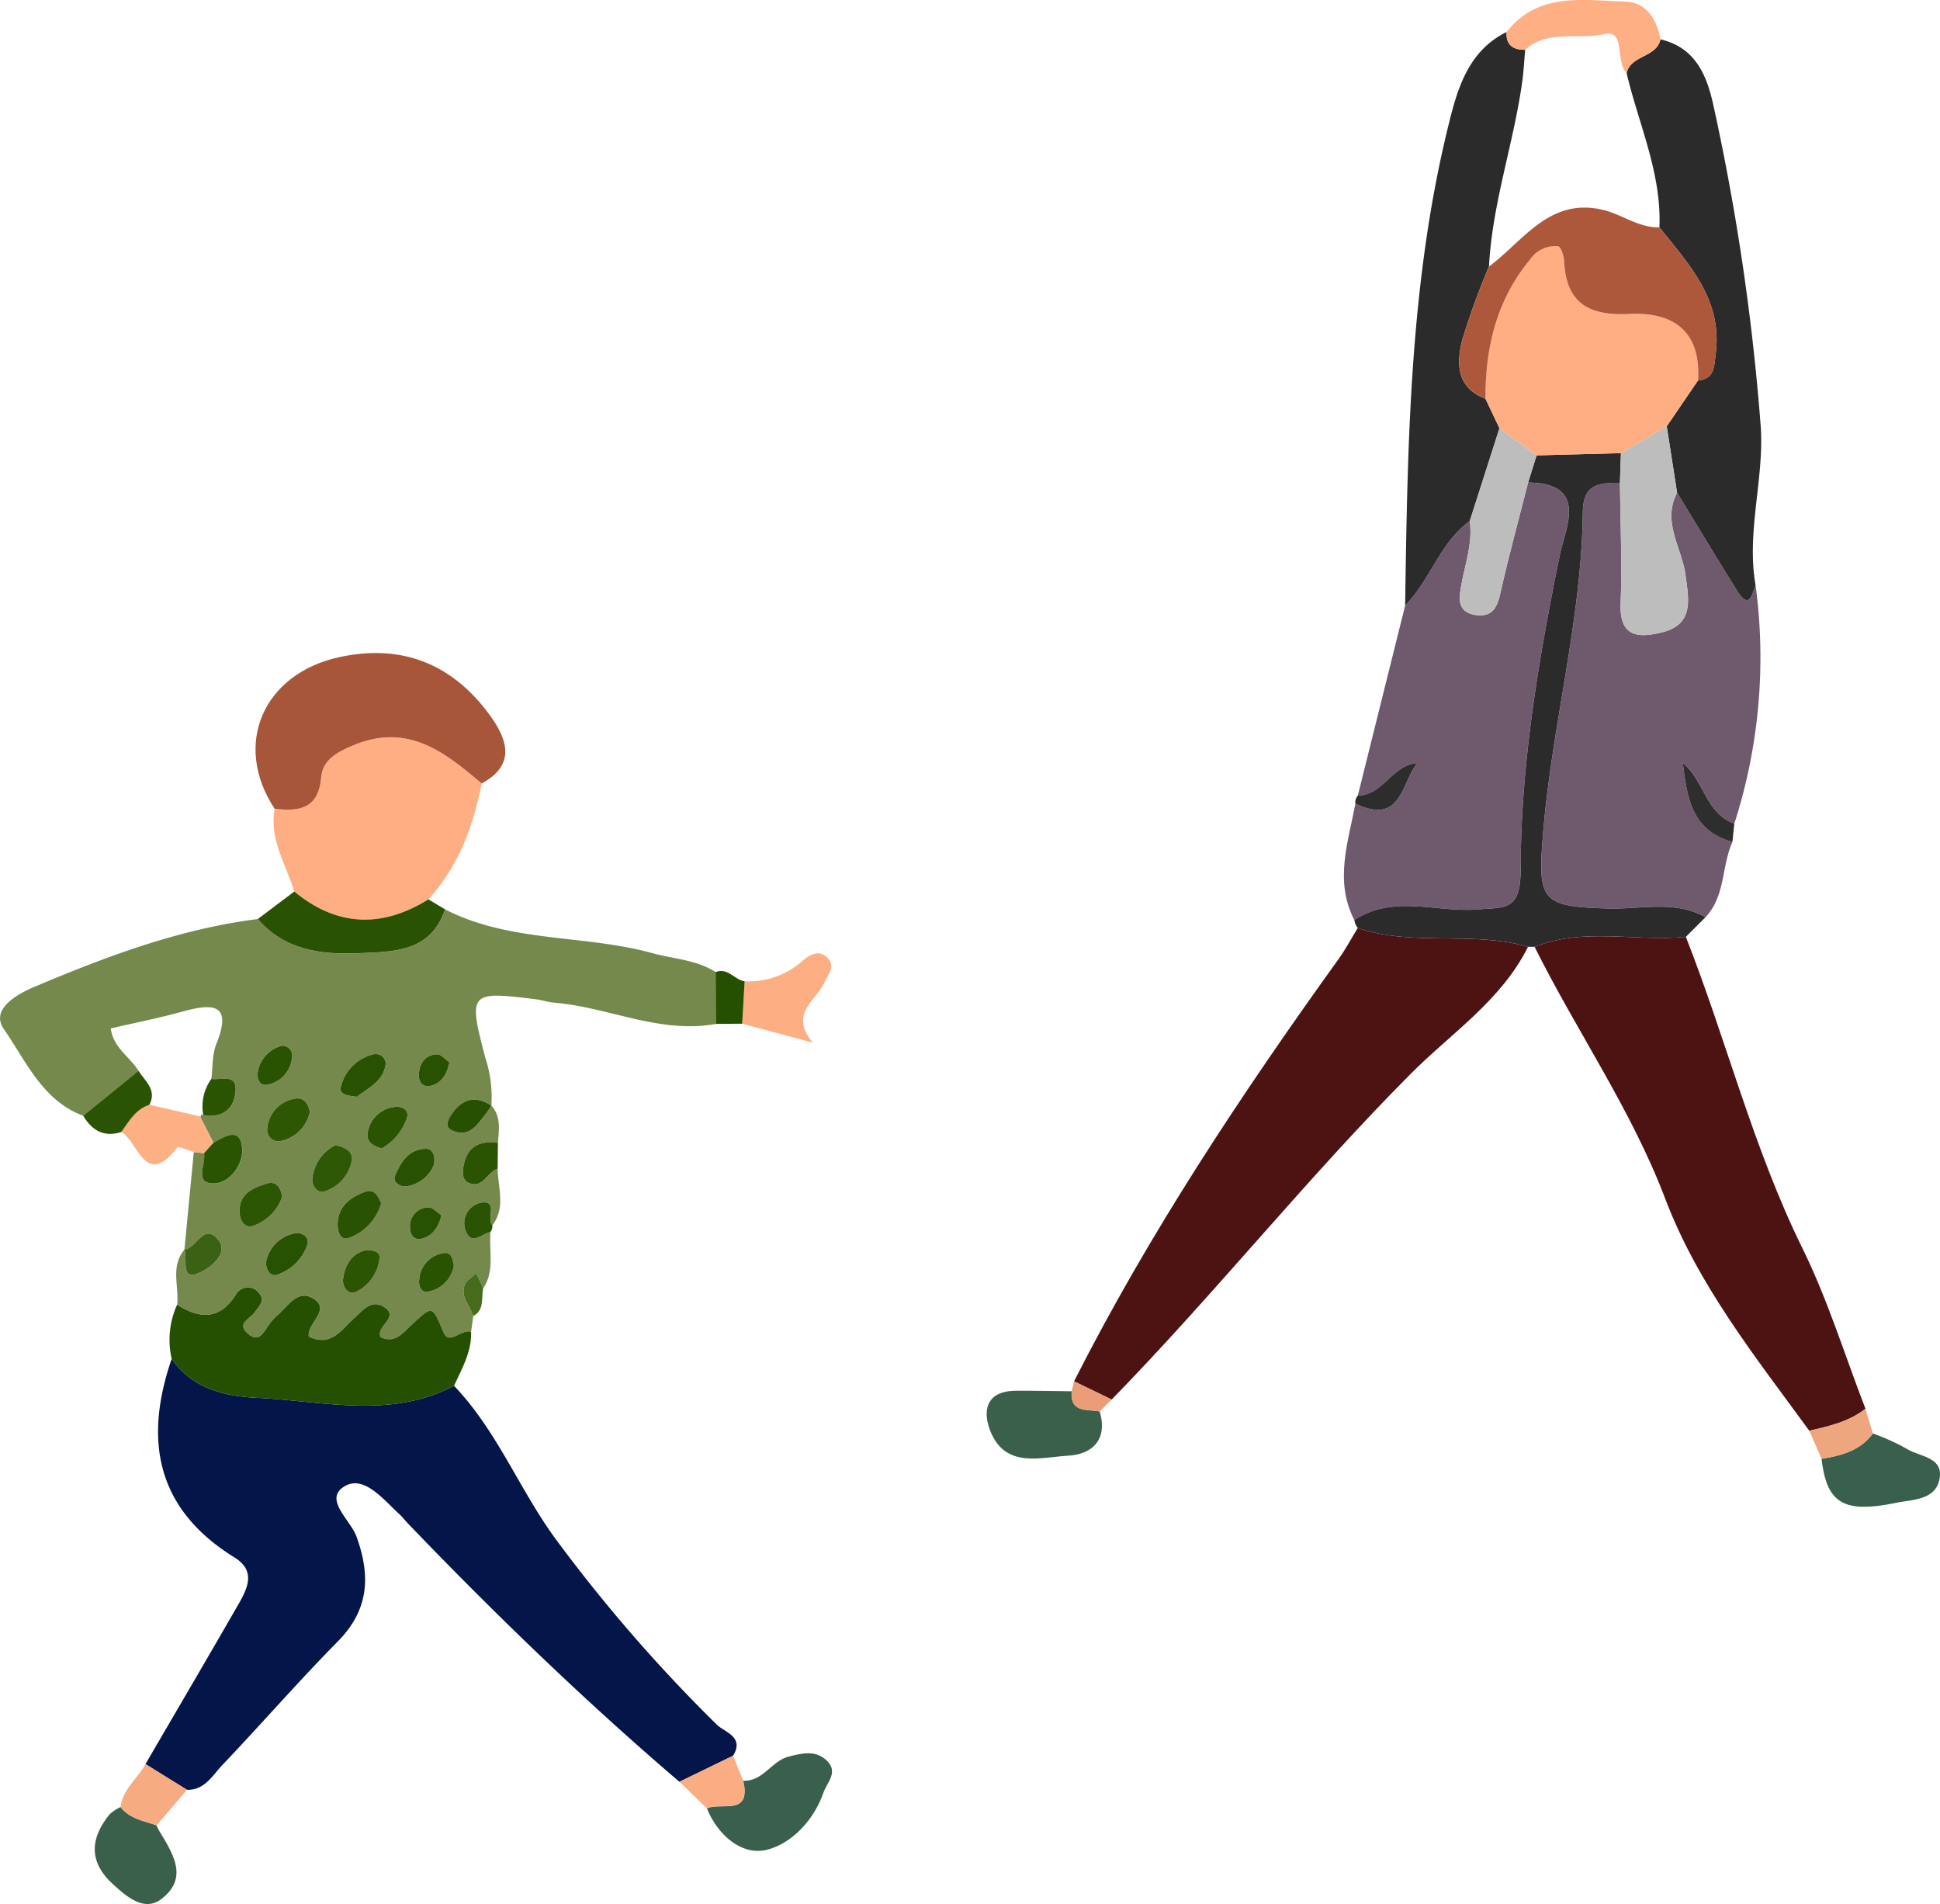 <svg xmlns="http://www.w3.org/2000/svg" viewBox="0 0 252.26 247.519">
    <g transform="translate(-827.811 -1196)">
        <g transform="translate(827.811 1280.894)">
            <path d="M63.634,1021.179q3.283.752,6.565,1.5l0,.005c.016.034.034.066.051.1a2.518,2.518,0,0,1,.153-.37l.231.125a6.152,6.152,0,0,1,1.04-4.718c.2-1.516.092-3.154.644-4.529,2.145-5.342-.464-5.318-4.426-4.226-3.071.846-6.2,1.463-9.3,2.182.338,2.535,2.49,3.685,3.62,5.521h0C63.075,1018.115,64.633,1019.235,63.634,1021.179Z" transform="translate(-44.204 -962.453)" fill="none" />
            <path d="M70,1041.491a1.772,1.772,0,0,1,2.977-.172c.878.98-.016,1.692-.542,2.477-.547.816-2.374,1.41-1,2.7,1.654,1.552,2.217-.346,3.02-1.291a6.07,6.07,0,0,1,.77-.865c1.442-1.148,2.707-3.59,4.778-2.333,2.452,1.488-.825,3.209-.543,4.968,2.876,1.385,4.207-.854,5.879-2.366,1.108-1,2.281-2.587,3.954-1.45,1.993,1.353-1.158,2.448-.495,3.889,1.837.849,2.792-.444,3.933-1.507,2.919-2.718,2.734-2.593,4.258.9.75,1.724,2.332-.5,3.569-.092h0q.143-1.019.285-2.038c-.4-1.382-1.8-2.549-1.069-4.148.263-.578.971-.952,1.477-1.42l.886,1.962c1.522-2.284.726-4.864.941-7.316-1.131.216-2.536,1.892-3.266-.292a2.712,2.712,0,0,1,2.092-3.534c2.191-.3.638,2.062,1.425,2.941h0c1.761-2.313.714-4.887.685-7.366-1.365.457-1.948,2.749-3.81,1.844-.932-.453-.763-1.656-.538-2.586.566-2.341,2.248-2.872,4.386-2.6.111-1.688.439-3.415-.86-4.853v0h0a9.364,9.364,0,0,1-.611.952c-1.175,1.437-2.185,3.35-4.539,2.254-.892-.415-.521-1.306-.1-1.946,1.343-2.049,3.058-2.69,5.252-1.26l0,0h0a16.407,16.407,0,0,0-.806-6.273c-2.219-8.47-2.073-8.62,6.642-7.531.768.1,1.516.368,2.284.429,7.072.569,13.755,4.1,21.074,2.766h0q-.016-3.371-.031-6.741c-2.507-1.6-5.453-1.694-8.21-2.454-8.877-2.445-18.5-1.343-26.967-5.693-1.877,5.585-6.693,5.5-11.248,5.7-4.9.211-9.61-.389-13.1-4.445-10.162,1.276-19.623,4.841-28.982,8.78-2.611,1.1-5.785,3.043-4.041,5.542,2.866,4.107,4.993,9.28,10.322,11.256h0l7.188-5.837h0c-1.129-1.836-3.282-2.986-3.62-5.521,3.1-.718,6.232-1.336,9.3-2.182,3.962-1.092,6.571-1.117,4.426,4.226-.552,1.375-.448,3.013-.644,4.529,1.2.162,3.2-.656,3.17,1.32-.04,2.36-1.535,3.837-4.21,3.4l-.231-.125a2.521,2.521,0,0,0-.153.37l1.705,3.332h0c1.5-.86,3.514-2.116,3.737.728.157,2-1.512,4.471-3.592,4.555-2.79.114-1.087-2.5-1.369-3.929l-1.339-.154h0q-.61,6.347-1.219,12.693c-1.837,2.183-.684,4.761-.939,7.153C65.291,1044.7,67.869,1044.866,70,1041.491Zm9.26-6.437a6.276,6.276,0,0,1-3.933,3.888c-.759.268-1.369-.434-1.448-1.557a4.677,4.677,0,0,1,3.551-3.781C78.48,1033.292,79.607,1034.022,79.26,1035.055Zm6.345,6.1c-1,.528-1.817-.675-1.7-1.643.222-1.767,1.055-3.261,2.828-3.722.995-.1,1.977.1,1.914.942A5.488,5.488,0,0,1,85.6,1041.155Zm-.878-7.018c-1.144.466-1.557-.772-1.524-1.822.074-2.3,1.631-3.429,3.535-4.147,1.207-.456,1.7.462,2.123,1.5A6.814,6.814,0,0,1,84.727,1034.137Zm5.93-8.043c.741-1.76,1.791-3.514,4.043-3.527.787,0,1.273.8,1.017,2.089a4.515,4.515,0,0,1-3.632,2.8C91.27,1027.536,90.337,1026.852,90.657,1026.095Zm1.97,6.791a2.422,2.422,0,0,1,2.359-2.7c.576-.027,1.188.7,1.715,1.041-.433,1.707-1.266,2.75-2.677,3.047C93.165,1034.452,92.614,1033.757,92.627,1032.886Zm5.689,4.9a4.168,4.168,0,0,1-3.363,3.354c-.979.149-1.248-.867-1.135-1.59a3.694,3.694,0,0,1,3.259-3.433C98.041,1035.995,98.17,1036.951,98.315,1037.788Zm-2.206-27.5c.556-.032,1.156.714,1.644,1.042-.378,1.748-1.155,2.828-2.605,3.09-.859.155-1.416-.55-1.389-1.408C93.807,1011.509,94.548,1010.376,96.109,1010.285Zm-3.96,8.448a7.176,7.176,0,0,1-3.19,3.779c-1.179-.262-2.033-.922-1.86-1.957a3.979,3.979,0,0,1,3.432-3.414C91.584,1016.961,92.668,1017.554,92.149,1018.732Zm-4.307-8.436a1.285,1.285,0,0,1,1.614,1.247c-.319,2.393-2.454,3.158-3.708,4.26-1.3-.142-2.341-.284-2.132-1.243A5.729,5.729,0,0,1,87.842,1010.3Zm-7.908,15.972a5.415,5.415,0,0,1,3.01-4.186c1.366.323,2.266.907,2.1,1.958a5.161,5.161,0,0,1-3.559,4.067C80.589,1028.429,79.714,1027.3,79.934,1026.269Zm-.344-8.5a4.862,4.862,0,0,1-3.665,3.768,1.469,1.469,0,0,1-1.875-1.577,4.264,4.264,0,0,1,3.578-3.9C78.733,1015.824,79.352,1016.583,79.59,1017.765Zm-3.689-8.586a1.271,1.271,0,0,1,1.36,1.555,3.909,3.909,0,0,1-3.226,3.5c-.963.21-1.322-.791-1.24-1.517A4.275,4.275,0,0,1,75.9,1009.179Zm-1.825,17.893c1.1-.323,1.71.494,1.921,1.722a6.126,6.126,0,0,1-3.811,3.811c-1.049.349-1.685-.7-1.73-1.746C70.348,1028.384,72.216,1027.62,74.076,1027.072Zm-10.79,8.614-.015,0,.01-.023c0,.006,0,.013.005.02,1.6-.183,2.583-3.756,4.508-1.136,1,1.364-.486,2.942-1.758,3.7C62.437,1040.41,63.787,1037.006,63.286,1035.686Z" transform="translate(-39.301 -958.121)" fill="#74894b" />
            <path d="M141.066,1121.376c1.522-2.482-1.132-3.051-2.127-4.054a202.556,202.556,0,0,1-21.212-24.486c-4.561-6.365-7.453-13.815-12.94-19.549-8.256,4.33-16.971,1.985-25.5,1.57-4.218-.2-8.5-1.137-11.217-5.082-3.664,10.632-1.977,19.557,8.175,25.831,2.76,1.706,1.733,3.937.549,6-4.006,6.974-8.083,13.909-12.133,20.859h0v0q2.7,1.674,5.4,3.345h0c2.3.053,3.3-1.858,4.568-3.193,5.064-5.32,9.888-10.871,15.043-16.1,4.057-4.114,4.287-8.5,2.423-13.646-.777-2.141-4.257-4.785-1.634-6.466,2.54-1.629,5.084,1.611,7.188,3.546.427.392.781.861,1.184,1.279,11.248,11.707,22.906,22.985,35.256,33.534l6.972-3.386Z" transform="translate(-45.745 -978.028)" fill="#041549" />
            <path d="M107.129,982.518h0c3.906-4.288,5.833-9.485,6.922-15.068-4.834-4.1-9.61-7.916-16.714-4.954-2.211.922-3.971,1.964-4.155,4.146-.351,4.154-2.87,4.46-6.047,4.107h0c-.737,3.963,1.475,7.225,2.552,10.758C95.253,986.084,101.076,986.281,107.129,982.518Z" transform="translate(-51.419 -950.497)" fill="#feae82" />
            <path d="M80.363,1071.7c8.53.415,17.245,2.76,25.5-1.57,1.022-2.255,2.31-4.425,2.214-7.031h0c-1.237-.413-2.819,1.816-3.569.091-1.524-3.5-1.34-3.622-4.258-.9-1.141,1.063-2.1,2.356-3.933,1.508-.664-1.441,2.487-2.536.495-3.889-1.673-1.136-2.846.449-3.954,1.451-1.671,1.513-3,3.751-5.879,2.366-.282-1.758,2.995-3.479.543-4.967-2.071-1.257-3.336,1.184-4.778,2.333a6.068,6.068,0,0,0-.77.864c-.8.945-1.366,2.843-3.02,1.291-1.371-1.286.456-1.88,1-2.7.526-.785,1.419-1.5.542-2.477a1.772,1.772,0,0,0-2.977.172c-2.131,3.375-4.709,3.205-7.667,1.34a11.088,11.088,0,0,0-.709,7.037C71.86,1070.559,76.145,1071.491,80.363,1071.7Z" transform="translate(-46.823 -974.867)" fill="#255001" />
            <path d="M92.383,962.911c.184-2.182,1.944-3.224,4.155-4.145,7.1-2.962,11.88.856,16.714,4.954,4.546-2.452,3.291-5.814,1.058-8.877-4.823-6.617-11.363-9.3-19.491-7.559-10.015,2.142-13.989,11.423-8.483,19.733h0C89.513,967.371,92.033,967.065,92.383,962.911Z" transform="translate(-50.621 -946.768)" fill="#a75639" />
            <path d="M173.189,1138.955c-2.241.555-3.336,3.259-5.927,3.147,1.07,4.682-2.884,2.747-4.729,3.591h0c1.451,3.565,4.606,6.211,7.863,5.371,3.135-.808,6.034-3.784,7.289-7.4.467-1.345,2.011-2.69.424-4.2C176.644,1138.079,174.9,1138.532,173.189,1138.955Z" transform="translate(-70.618 -995.502)" fill="#39604c" />
            <path d="M97.348,996.353c4.555-.2,9.372-.113,11.248-5.7l-2.164-1.3h0c-6.053,3.763-11.876,3.567-17.444-1.013l-4.743,3.568C87.737,995.964,92.451,996.564,97.348,996.353Z" transform="translate(-50.723 -957.333)" fill="#295302" />
            <path d="M59.175,1147.905a5.626,5.626,0,0,0-1.4.921c-2.557,3.122-2.774,6.186.386,9.082,1.824,1.672,4.109,3.658,6.339,1.94,3.656-2.816,1.357-6.073-.41-9.037a4.554,4.554,0,0,1-.23-.526c-1.663-.591-3.5-.847-4.68-2.38Z" transform="translate(-43.499 -997.884)" fill="#3a604c" />
            <path d="M168.7,1008.256l9.181,2.461c-3.146-3.743.413-5.425,1.466-7.749.472-1.041,1.443-2.116.572-3.136-1.129-1.322-2.426-.6-3.5.357a10.528,10.528,0,0,1-7.406,2.556q-.157,2.756-.312,5.51Z" transform="translate(-72.185 -960.07)" fill="#fdaf83" />
            <path d="M72.433,1030.441h0l-1.705-3.332c-.017-.034-.035-.067-.051-.1l0-.005q-3.283-.746-6.565-1.5c-1.793.585-2.65,2.136-3.653,3.537h0c2.219,1.306,3.1,7.391,7.262,2.028.178-.228,1.41.362,2.15.57h0l1.339.155Z" transform="translate(-44.676 -966.777)" fill="#fdb084" />
            <path d="M63.559,1140.412v0c-1.017,1.9-2.977,3.249-3.237,5.586,1.185,1.533,3.018,1.789,4.68,2.38q1.981-2.312,3.959-4.624h0Q66.256,1142.085,63.559,1140.412Z" transform="translate(-44.642 -995.98)" fill="#f7ab81" />
            <path d="M166.046,1142.21q-.661-1.625-1.322-3.252h0l-6.972,3.385h0l3.567,3.458h0C163.162,1144.957,167.116,1146.892,166.046,1142.21Z" transform="translate(-69.403 -995.61)" fill="#faad83" />
            <path d="M62.418,1024c1-1.944-.559-3.065-1.42-4.41l-7.188,5.837h0c1.133,1.921,2.7,2.833,4.955,2.111h0C59.768,1026.138,60.625,1024.586,62.418,1024Z" transform="translate(-42.988 -965.275)" fill="#2a5403" />
            <path d="M164.088,1009.059q1.715-.012,3.43-.022v0q.155-2.754.313-5.51c-1.324-.193-2.185-1.836-3.773-1.205q.015,3.37.031,6.741Z" transform="translate(-71.006 -960.849)" fill="#255000" />
            <path d="M120.171,1034.713c-.225.931-.394,2.134.538,2.587,1.862.9,2.445-1.387,3.81-1.844l.038-3.342C122.419,1031.841,120.737,1032.373,120.171,1034.713Z" transform="translate(-59.808 -968.44)" fill="#2a5402" />
            <path d="M122.469,1042.541a2.712,2.712,0,0,0-2.092,3.534c.73,2.184,2.135.509,3.266.292a1.332,1.332,0,0,0,.251-.885h0C123.107,1044.6,124.659,1042.242,122.469,1042.541Z" transform="translate(-59.868 -971.1)" fill="#2a5403" />
            <path d="M120.305,1056.279c-.729,1.6.672,2.766,1.069,4.148,1.507-.816,1.008-2.352,1.294-3.606l-.886-1.962C121.277,1055.327,120.569,1055.7,120.305,1056.279Z" transform="translate(-59.834 -974.237)" fill="#456b1b" />
            <path d="M74.784,1033.125c.282,1.426-1.42,4.043,1.369,3.929,2.08-.084,3.749-2.557,3.592-4.555-.223-2.844-2.238-1.588-3.737-.728h0Z" transform="translate(-48.252 -968.108)" fill="#2a5402" />
            <path d="M101.7,1040.641c-1.9.718-3.462,1.842-3.535,4.147-.034,1.05.38,2.288,1.524,1.821a6.813,6.813,0,0,0,4.134-4.469C103.4,1041.1,102.9,1040.186,101.7,1040.641Z" transform="translate(-54.259 -970.594)" fill="#295302" />
            <path d="M85.887,1028.328a1.469,1.469,0,0,0,1.875,1.578,4.862,4.862,0,0,0,3.665-3.768c-.239-1.182-.858-1.941-1.962-1.706A4.264,4.264,0,0,0,85.887,1028.328Z" transform="translate(-51.137 -966.494)" fill="#2e5704" />
            <path d="M95.324,1038.547a5.16,5.16,0,0,0,3.559-4.066c.161-1.051-.738-1.635-2.1-1.958a5.415,5.415,0,0,0-3.01,4.186C93.547,1037.743,94.422,1038.869,95.324,1038.547Z" transform="translate(-53.134 -968.561)" fill="#2f5806" />
            <path d="M82.8,1044.72a6.126,6.126,0,0,0,3.811-3.811c-.211-1.228-.824-2.045-1.921-1.722-1.86.548-3.729,1.312-3.621,3.787C81.114,1044.023,81.749,1045.069,82.8,1044.72Z" transform="translate(-49.914 -970.237)" fill="#2d5604" />
            <path d="M100.837,1022.211c1.255-1.1,3.389-1.867,3.708-4.26a1.285,1.285,0,0,0-1.614-1.247,5.729,5.729,0,0,0-4.227,4.264C98.5,1021.927,99.534,1022.069,100.837,1022.211Z" transform="translate(-54.391 -964.529)" fill="#285201" />
            <path d="M89.212,1047.946a4.677,4.677,0,0,0-3.551,3.781c.078,1.123.688,1.824,1.448,1.557a6.275,6.275,0,0,0,3.933-3.888C91.389,1048.363,90.262,1047.633,89.212,1047.946Z" transform="translate(-51.082 -972.462)" fill="#275201" />
            <path d="M103.377,1029.3c-.173,1.035.681,1.694,1.86,1.957a7.176,7.176,0,0,0,3.19-3.779c.519-1.179-.565-1.772-1.619-1.592A3.979,3.979,0,0,0,103.377,1029.3Z" transform="translate(-55.579 -966.866)" fill="#2a5402" />
            <path d="M101.932,1050.892c-1.772.461-2.606,1.955-2.828,3.722-.122.968.693,2.171,1.7,1.643a5.488,5.488,0,0,0,3.046-4.423C103.909,1051,102.927,1050.788,101.932,1050.892Z" transform="translate(-54.496 -973.223)" fill="#2b5403" />
            <path d="M113.193,1035.26c.256-1.29-.23-2.093-1.017-2.088-2.252.013-3.3,1.768-4.043,3.527-.319.757.613,1.441,1.428,1.358A4.515,4.515,0,0,0,113.193,1035.26Z" transform="translate(-56.777 -968.726)" fill="#285201" />
            <path d="M75.967,1048.911c-1.925-2.62-2.913.952-4.508,1.135.5,1.321-.85,4.724,2.75,2.568C75.481,1051.853,76.969,1050.274,75.967,1048.911Z" transform="translate(-47.473 -972.483)" fill="#3b6214" />
            <path d="M71.439,1050.756l.015,0c0-.006,0-.014-.005-.02Z" transform="translate(-47.468 -973.189)" fill="#3b6214" />
            <path d="M112.384,1054.77c-.113.724.156,1.739,1.135,1.59a4.168,4.168,0,0,0,3.363-3.354c-.145-.837-.274-1.793-1.239-1.669A3.694,3.694,0,0,0,112.384,1054.77Z" transform="translate(-57.868 -973.339)" fill="#295301" />
            <path d="M85.444,1020.281a3.91,3.91,0,0,0,3.226-3.5,1.271,1.271,0,0,0-1.36-1.555,4.275,4.275,0,0,0-3.107,3.541C84.121,1019.489,84.481,1020.49,85.444,1020.281Z" transform="translate(-50.709 -964.164)" fill="#295301" />
            <path d="M124.955,1025.634l0,0,0,0Z" transform="translate(-61.068 -966.809)" fill="#275100" />
            <path d="M117.762,1026.632c-.419.64-.79,1.53.1,1.946,2.353,1.1,3.364-.817,4.539-2.254a9.345,9.345,0,0,0,.611-.953C120.82,1023.943,119.105,1024.583,117.762,1026.632Z" transform="translate(-59.127 -966.548)" fill="#275100" />
            <path d="M74.715,1025.708c2.675.439,4.169-1.038,4.21-3.4.034-1.977-1.966-1.158-3.17-1.32A6.151,6.151,0,0,0,74.715,1025.708Z" transform="translate(-48.28 -965.621)" fill="#2a5402" />
            <path d="M114.871,1044.424c-.527-.34-1.14-1.068-1.715-1.041a2.422,2.422,0,0,0-2.359,2.7c-.013.871.539,1.566,1.4,1.386C113.6,1047.174,114.438,1046.131,114.871,1044.424Z" transform="translate(-57.47 -971.321)" fill="#275201" />
            <path d="M113.7,1020.836c1.451-.262,2.227-1.343,2.605-3.09-.488-.328-1.088-1.074-1.644-1.042-1.561.091-2.3,1.225-2.35,2.724C112.286,1020.286,112.844,1020.991,113.7,1020.836Z" transform="translate(-57.856 -964.541)" fill="#285202" />
        </g>
        <g transform="translate(956.105 1196)">
            <path d="M525.85,1003.717l0,0v-.006Z" transform="translate(-463.031 -935.983)" fill="none" />
            <path d="M543.972,943.863c2.476.6,4.614,2.33,7.307,2.264h0c.3-7.053-2.7-13.4-4.265-20.053,0,0,0-.008-.008-.012-1.51-1.472-.08-5.685-2.88-5.046-3.414.78-7.313-.657-10.3,2.03-.126,1.385-.2,2.778-.386,4.153-1.119,8.063-3.9,15.826-4.319,24.016C533.626,947.852,537.009,942.178,543.972,943.863Z" transform="translate(-463.799 -916.571)" fill="none" />
            <path d="M563.46,1011.257c-2.644-4.22-5.205-8.492-7.8-12.742-2,3.831.64,7.171,1.1,10.746.377,2.952,1.2,6.334-3.009,7.389-3.079.771-5.614.716-5.433-3.77.21-5.21-.037-10.439-.086-15.66-2.579.008-4.78.05-4.823,3.777-.162,14.072-4.007,27.709-5.163,41.691-.736,8.907-.3,9.653,8.579,9.878,4.18.106,8.534-1.1,12.541,1.121,2.594-2.748,2.06-6.613,3.493-9.776-5.359-1.49-5.913-5.865-6.451-10.287,2.764,2.261,2.933,6.536,6.694,7.906h0a70.419,70.419,0,0,0,2.762-31.012C565.388,1011.843,565.032,1013.765,563.46,1011.257Z" transform="translate(-465.88 -934.461)" fill="#6f596d" />
            <path d="M495.521,1072.828c-.832,1.356-1.582,2.772-2.508,4.06-12.629,17.561-24.573,35.549-34.384,54.874q2.446,1.187,4.892,2.372h0c13.386-13.712,25.336-28.731,38.874-42.333,5.256-5.282,11.793-9.541,15.263-16.519-7.236-2.112-14.939,0-22.138-2.453Z" transform="translate(-447.264 -952.194)" fill="#4d1313" />
            <path d="M571.69,1114.789c-6.408-13.016-9.885-27.069-15.154-40.475h0c-6.543.643-13.255-1.257-19.671,1.3,5.487,11,12.586,21.149,16.981,32.726,4.276,11.262,11.744,20.582,18.738,30.177,2.58-.586,5.158-1.174,7.306-2.859C577.191,1128.685,574.98,1121.471,571.69,1114.789Z" transform="translate(-465.615 -952.523)" fill="#4d1313" />
            <path d="M521.838,1052.675c3.665-.292,5.605.231,5.615-5.292.026-13.759,2.359-27.406,5.127-40.949.665-3.254,3.761-9.18-4.157-9.257h0c-1.237,4.874-2.566,9.727-3.667,14.632-.438,1.949-1.292,2.911-3.285,2.571-2.4-.408-2-2.407-1.743-3.846.5-2.773,1.506-5.458,1.109-8.349l0,0c-3.88,2.83-5.14,7.667-8.4,10.973q-3.082,12.367-6.163,24.733c3.371-.1,4.43-3.97,7.749-4.239-2.1,2.577-2.035,8.15-8.059,5.268h0c-.945,5.041-2.762,10.076-.133,15.149C510.893,1050.7,516.5,1053.1,521.838,1052.675Z" transform="translate(-458.015 -934.45)" fill="#6f596d" />
            <path d="M552.491,926.292l-.005-.005s0,.009.008.012c1.563,6.65,4.564,13,4.265,20.053h0c3.849,4.826,8.2,9.4,7.325,16.38-.208,1.66-.106,3.291-2.316,3.538h0q-2.027,2.973-4.054,5.944.671,4.319,1.344,8.636c2.6,4.25,5.157,8.522,7.8,12.742,1.571,2.508,1.928.587,2.4-.739-1.208-6.939,1.145-13.806.674-20.636a300.828,300.828,0,0,0-6.072-41.355c-.847-4.015-2.24-7.84-6.963-8.95h0C556.363,924.314,553.055,923.923,552.491,926.292Z" transform="translate(-469.278 -916.798)" fill="#2b2b2b" />
            <path d="M523.276,984.238l0,0q1.93-6.031,3.861-12.061h0l0,0-1.822-3.846c-3.756-1.416-3.784-4.564-3.029-7.569a92.792,92.792,0,0,1,3.493-9.609c.419-8.19,3.2-15.954,4.319-24.016.191-1.376.26-2.769.386-4.153-1.552.006-2.527-.591-2.421-2.316-4.421,2.168-6.065,6.331-7.177,10.627-5.429,20.974-5.683,42.456-6.013,63.922C518.136,991.905,519.4,987.068,523.276,984.238Z" transform="translate(-460.457 -916.504)" fill="#2b2b2b" />
            <path d="M549.354,1055.07h0l2.56-2.563h0c-4.007-2.217-8.361-1.015-12.541-1.121-8.88-.225-9.316-.971-8.579-9.878,1.156-13.981,5-27.618,5.163-41.69.043-3.727,2.244-3.768,4.823-3.777l.134-3.853q-5.486.143-10.97.289-.55,1.765-1.1,3.53h0c7.918.077,4.822,6,4.157,9.257-2.768,13.544-5.1,27.19-5.127,40.949-.01,5.524-1.95,5-5.615,5.292-5.336.425-10.945-1.975-16.011,1.393a1.991,1.991,0,0,0,.444,1.016h0c7.2,2.45,14.9.342,22.138,2.453l.428-.008.428.013C536.1,1053.813,542.811,1055.713,549.354,1055.07Z" transform="translate(-458.433 -933.28)" fill="#2c2b2b" />
            <path d="M454.838,1151.49h0c-2.421-.025-4.842-.084-7.263-.067-3.96.028-4.368,2.724-3.254,5.384,1.974,4.714,6.469,3.268,10.067,3.058,3.162-.185,5.16-2.1,4.1-5.745C456.871,1153.793,454.613,1154.364,454.838,1151.49Z" transform="translate(-443.782 -970.628)" fill="#3a604c" />
            <path d="M596.639,1160.642a28.963,28.963,0,0,0-4.349-1.964c-1.658,2.249-4.114,2.883-6.678,3.3h0c.676,5.75,2.8,7.133,9.722,5.711,2.01-.413,4.966-.326,5.576-2.907C601.64,1161.687,598.32,1161.745,596.639,1160.642Z" transform="translate(-477.048 -972.33)" fill="#39604c" />
            <path d="M534.528,921.7c2.983-2.688,6.882-1.25,10.3-2.03,2.8-.639,1.37,3.574,2.88,5.046l.005.005c.564-2.369,3.872-1.978,4.4-4.378h0c-.456-2.617-1.874-4.816-4.525-4.9-5.46-.165-11.337-1.316-15.481,3.937h0C532,921.112,532.975,921.709,534.528,921.7Z" transform="translate(-464.497 -915.23)" fill="#feaf83" />
            <path d="M591.8,1157.693q-.483-1.606-.966-3.213h0c-2.148,1.685-4.726,2.272-7.305,2.859h0l1.594,3.652C587.688,1160.576,590.143,1159.942,591.8,1157.693Z" transform="translate(-476.56 -971.345)" fill="#eea67f" />
            <path d="M562.043,1044.779c.538,4.422,1.092,8.8,6.451,10.287q.122-1.189.243-2.381h0C564.976,1051.315,564.807,1047.04,562.043,1044.779Z" transform="translate(-471.52 -945.615)" fill="#2f2e2f" />
            <path d="M514.477,1044.827c-3.319.269-4.378,4.14-7.749,4.239a1.355,1.355,0,0,0-.31,1.028h0C512.443,1052.977,512.374,1047.4,514.477,1044.827Z" transform="translate(-458.471 -945.627)" fill="#2d2d2d" />
            <path d="M458.528,1149.82q-.154.646-.307,1.294h0c-.226,2.874,2.033,2.3,3.644,2.629q.78-.776,1.557-1.552h0q-2.447-1.185-4.892-2.372Z" transform="translate(-447.165 -970.252)" fill="#eb9d77" />
            <path d="M551.448,1010.631c-.18,4.486,2.355,4.541,5.433,3.77,4.209-1.055,3.386-4.437,3.009-7.389-.456-3.575-3.1-6.915-1.1-10.746q-.673-4.317-1.344-8.636h0l-5.954,3.488h0l-.134,3.853C551.411,1000.192,551.658,1005.421,551.448,1010.631Z" transform="translate(-469.015 -932.211)" fill="#bdbdbd" />
            <path d="M529.317,987.957q-1.931,6.03-3.861,12.061v.005c.4,2.891-.613,5.576-1.109,8.349-.258,1.439-.656,3.438,1.743,3.846,1.993.34,2.847-.622,3.285-2.571,1.1-4.9,2.43-9.759,3.667-14.632h0q.551-1.765,1.1-3.529-2.411-1.765-4.824-3.527Z" transform="translate(-462.632 -932.288)" fill="#bdbdbd" />
            <path d="M552.092,980.446h0q2.028-2.972,4.054-5.944h0c.432-6.375-3.172-8.944-8.9-8.659-5.161.257-8.237-1.3-8.5-6.831-.033-.7-.411-1.9-.785-1.966a3.943,3.943,0,0,0-3.666,1.742c-4.333,5.241-5.8,11.417-5.779,18.06h0q.912,1.924,1.822,3.846l0,0q2.412,1.761,4.824,3.527l10.97-.289h0Z" transform="translate(-463.657 -925.027)" fill="#feae82" />
            <path d="M533.252,957.26a3.943,3.943,0,0,1,3.666-1.742c.374.065.752,1.269.785,1.966.261,5.53,3.337,7.088,8.5,6.831,5.725-.285,9.329,2.283,8.9,8.659,2.21-.248,2.108-1.879,2.316-3.539.875-6.978-3.475-11.554-7.325-16.38h0c-2.693.066-4.831-1.665-7.307-2.264-6.964-1.685-10.347,3.989-14.848,7.351a92.74,92.74,0,0,0-3.493,9.609c-.755,3.005-.727,6.152,3.029,7.569h0C527.452,968.677,528.918,962.5,533.252,957.26Z" transform="translate(-462.61 -923.499)" fill="#ae583b" />
        </g>
    </g>
</svg>
